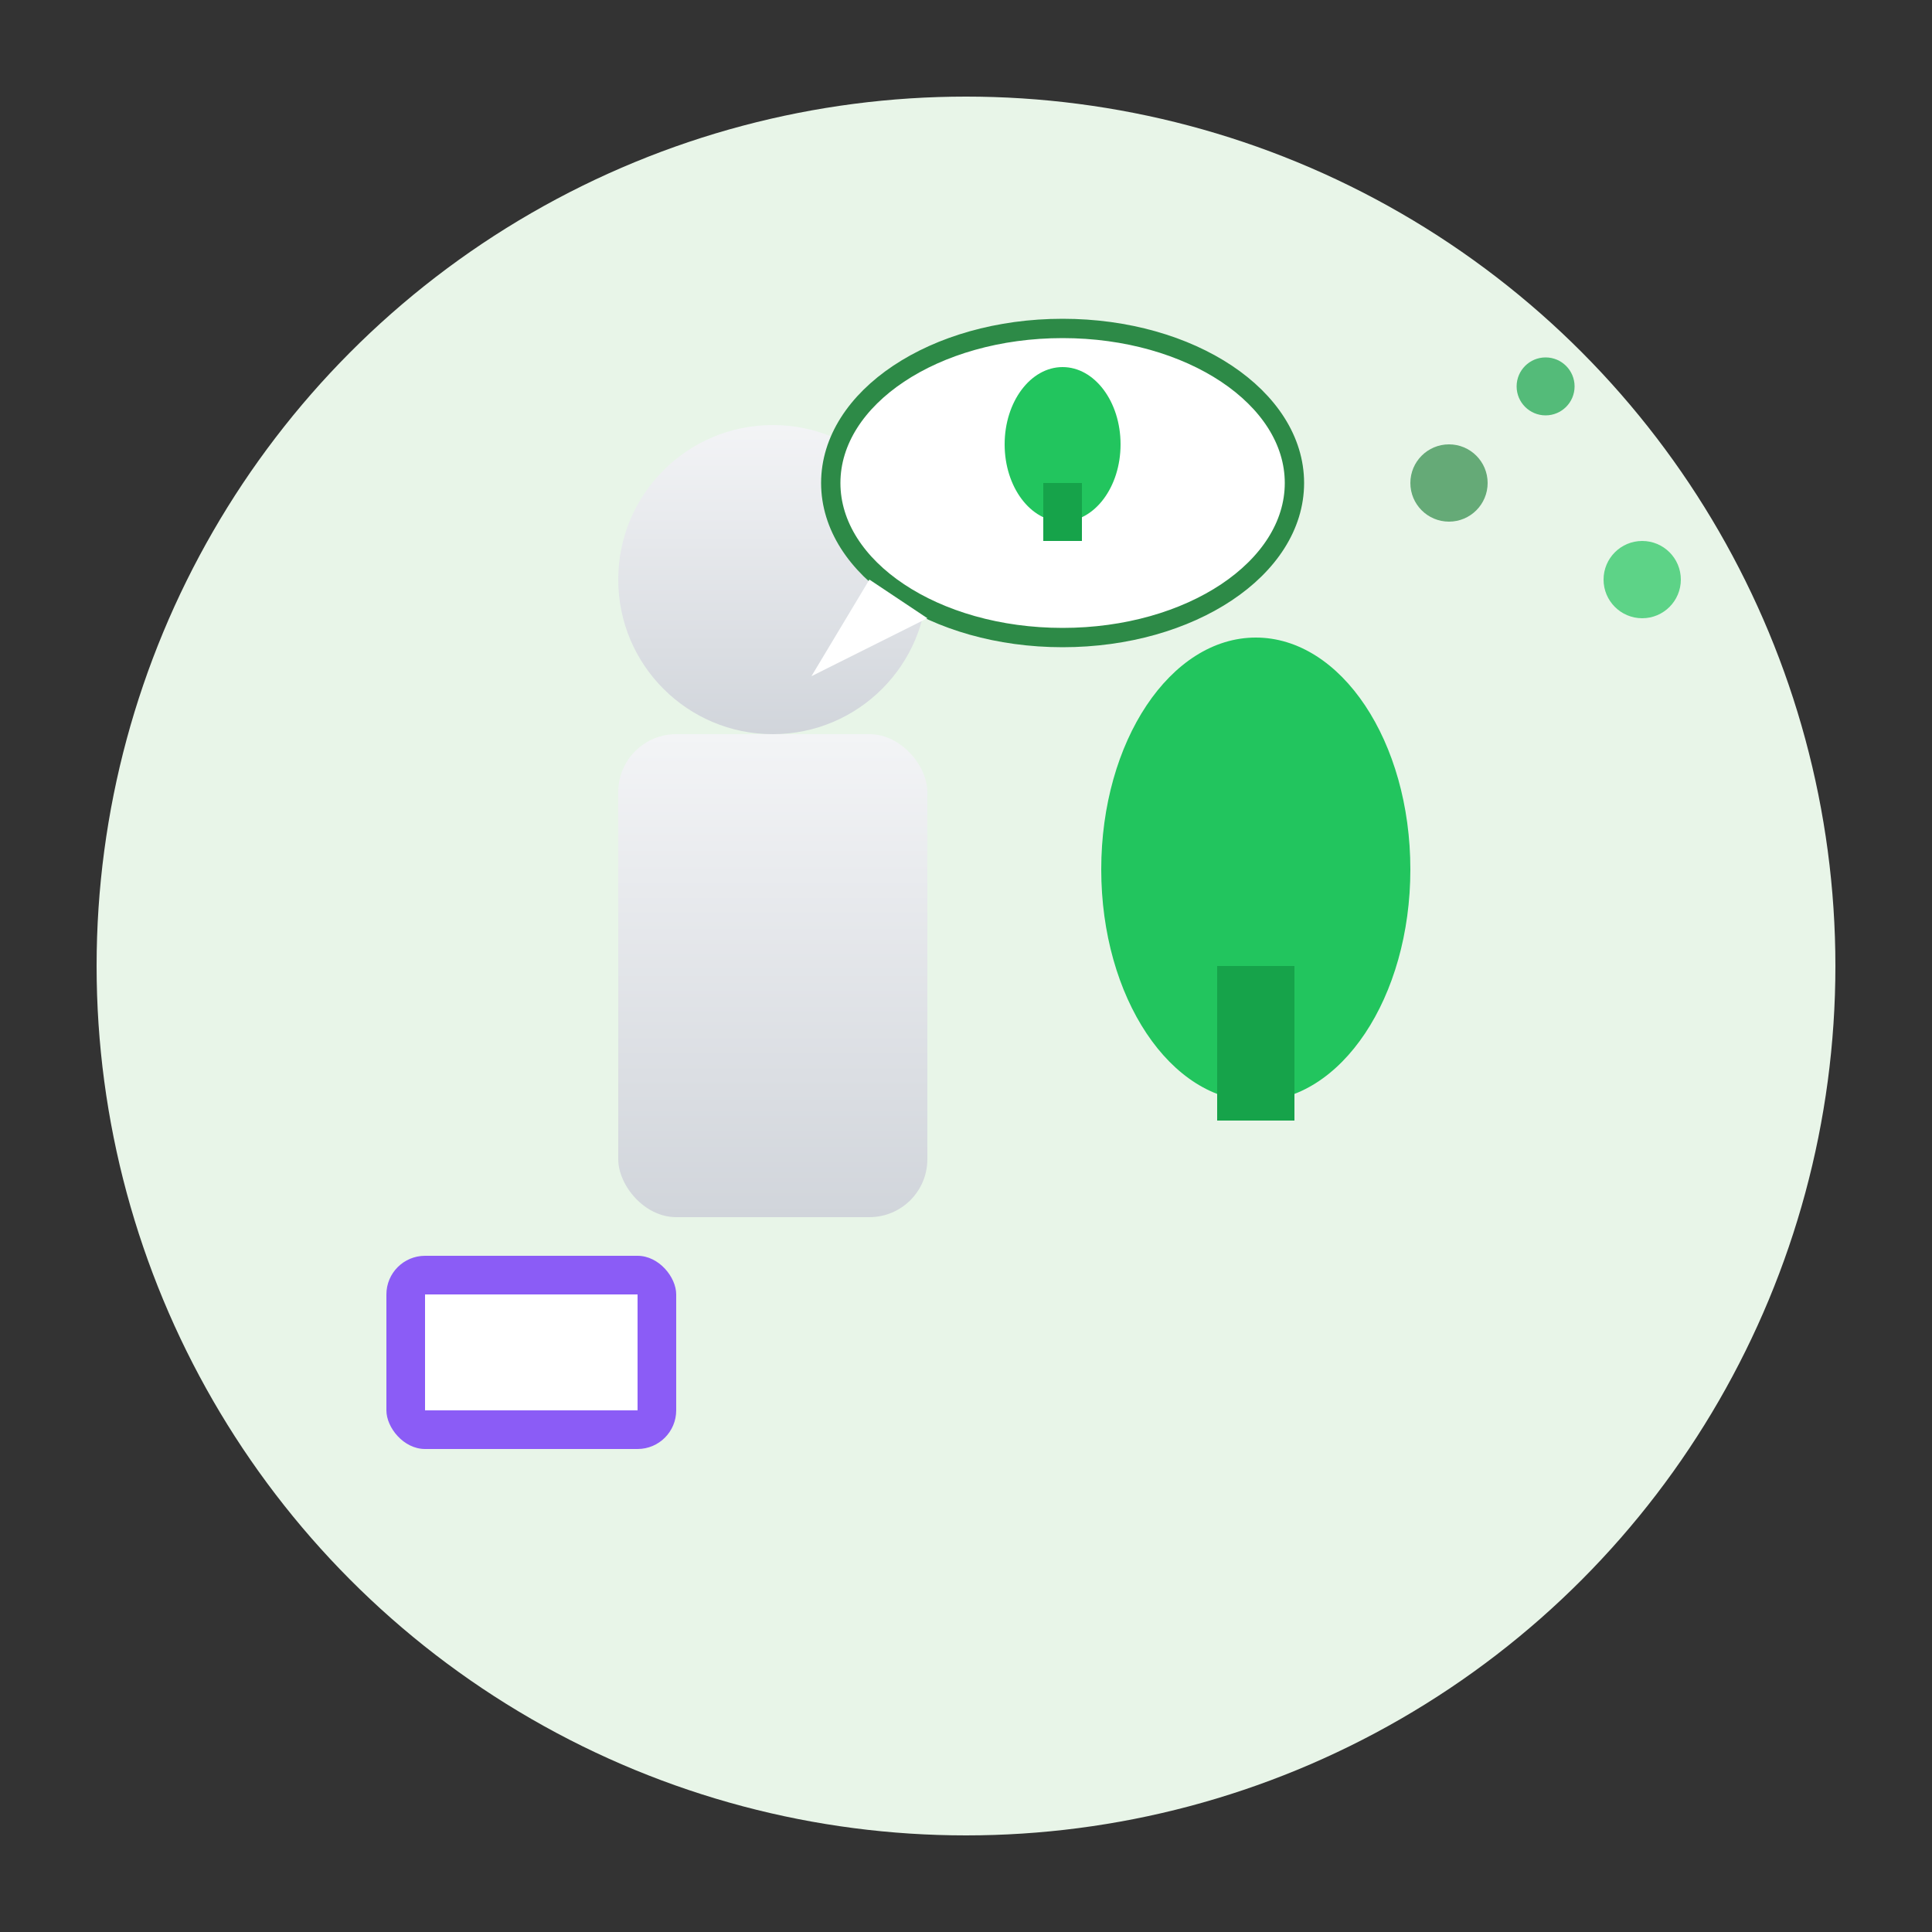 <svg viewBox="0 0 100 100" xmlns="http://www.w3.org/2000/svg">
  <rect x="0" y="0" width="100" height="100" fill="#333333" stroke="none"/>
  <defs>
    <linearGradient id="personGrad" x1="0%" y1="0%" x2="0%" y2="100%">
      <stop offset="0%" style="stop-color:#f3f4f6"/>
      <stop offset="100%" style="stop-color:#d1d5db"/>
    </linearGradient>
  </defs>
  
  <!-- Background circle -->
  <circle cx="50" cy="50" r="45" fill="#e8f5e8"/>
  
  <!-- Person -->
  <circle cx="40" cy="30" r="8" fill="url(#personGrad)"/>
  <rect x="32" y="38" width="16" height="25" rx="3" fill="url(#personGrad)"/>
  
  <!-- Plant being discussed -->
  <ellipse cx="65" cy="45" rx="8" ry="12" fill="#22c55e"/>
  <rect x="63" y="50" width="4" height="8" fill="#16a34a"/>
  
  <!-- Speech bubble -->
  <ellipse cx="55" cy="25" rx="12" ry="8" fill="#ffffff" stroke="#2d8a47" stroke-width="1"/>
  <path d="M45 30 L42 35 L48 32 Z" fill="#ffffff"/>
  
  <!-- Plant icon in speech bubble -->
  <ellipse cx="55" cy="23" rx="3" ry="4" fill="#22c55e"/>
  <rect x="54" y="25" width="2" height="3" fill="#16a34a"/>
  
  <!-- Consultation tools -->
  <rect x="20" y="65" width="15" height="10" rx="2" fill="#8b5cf6"/>
  <rect x="22" y="67" width="11" height="6" fill="#ffffff"/>
  
  <!-- Knowledge symbols -->
  <g opacity="0.7">
    <circle cx="75" cy="25" r="2" fill="#2d8a47"/>
    <circle cx="80" cy="20" r="1.5" fill="#16a34a"/>
    <circle cx="85" cy="30" r="2" fill="#22c55e"/>
  </g>
</svg>
